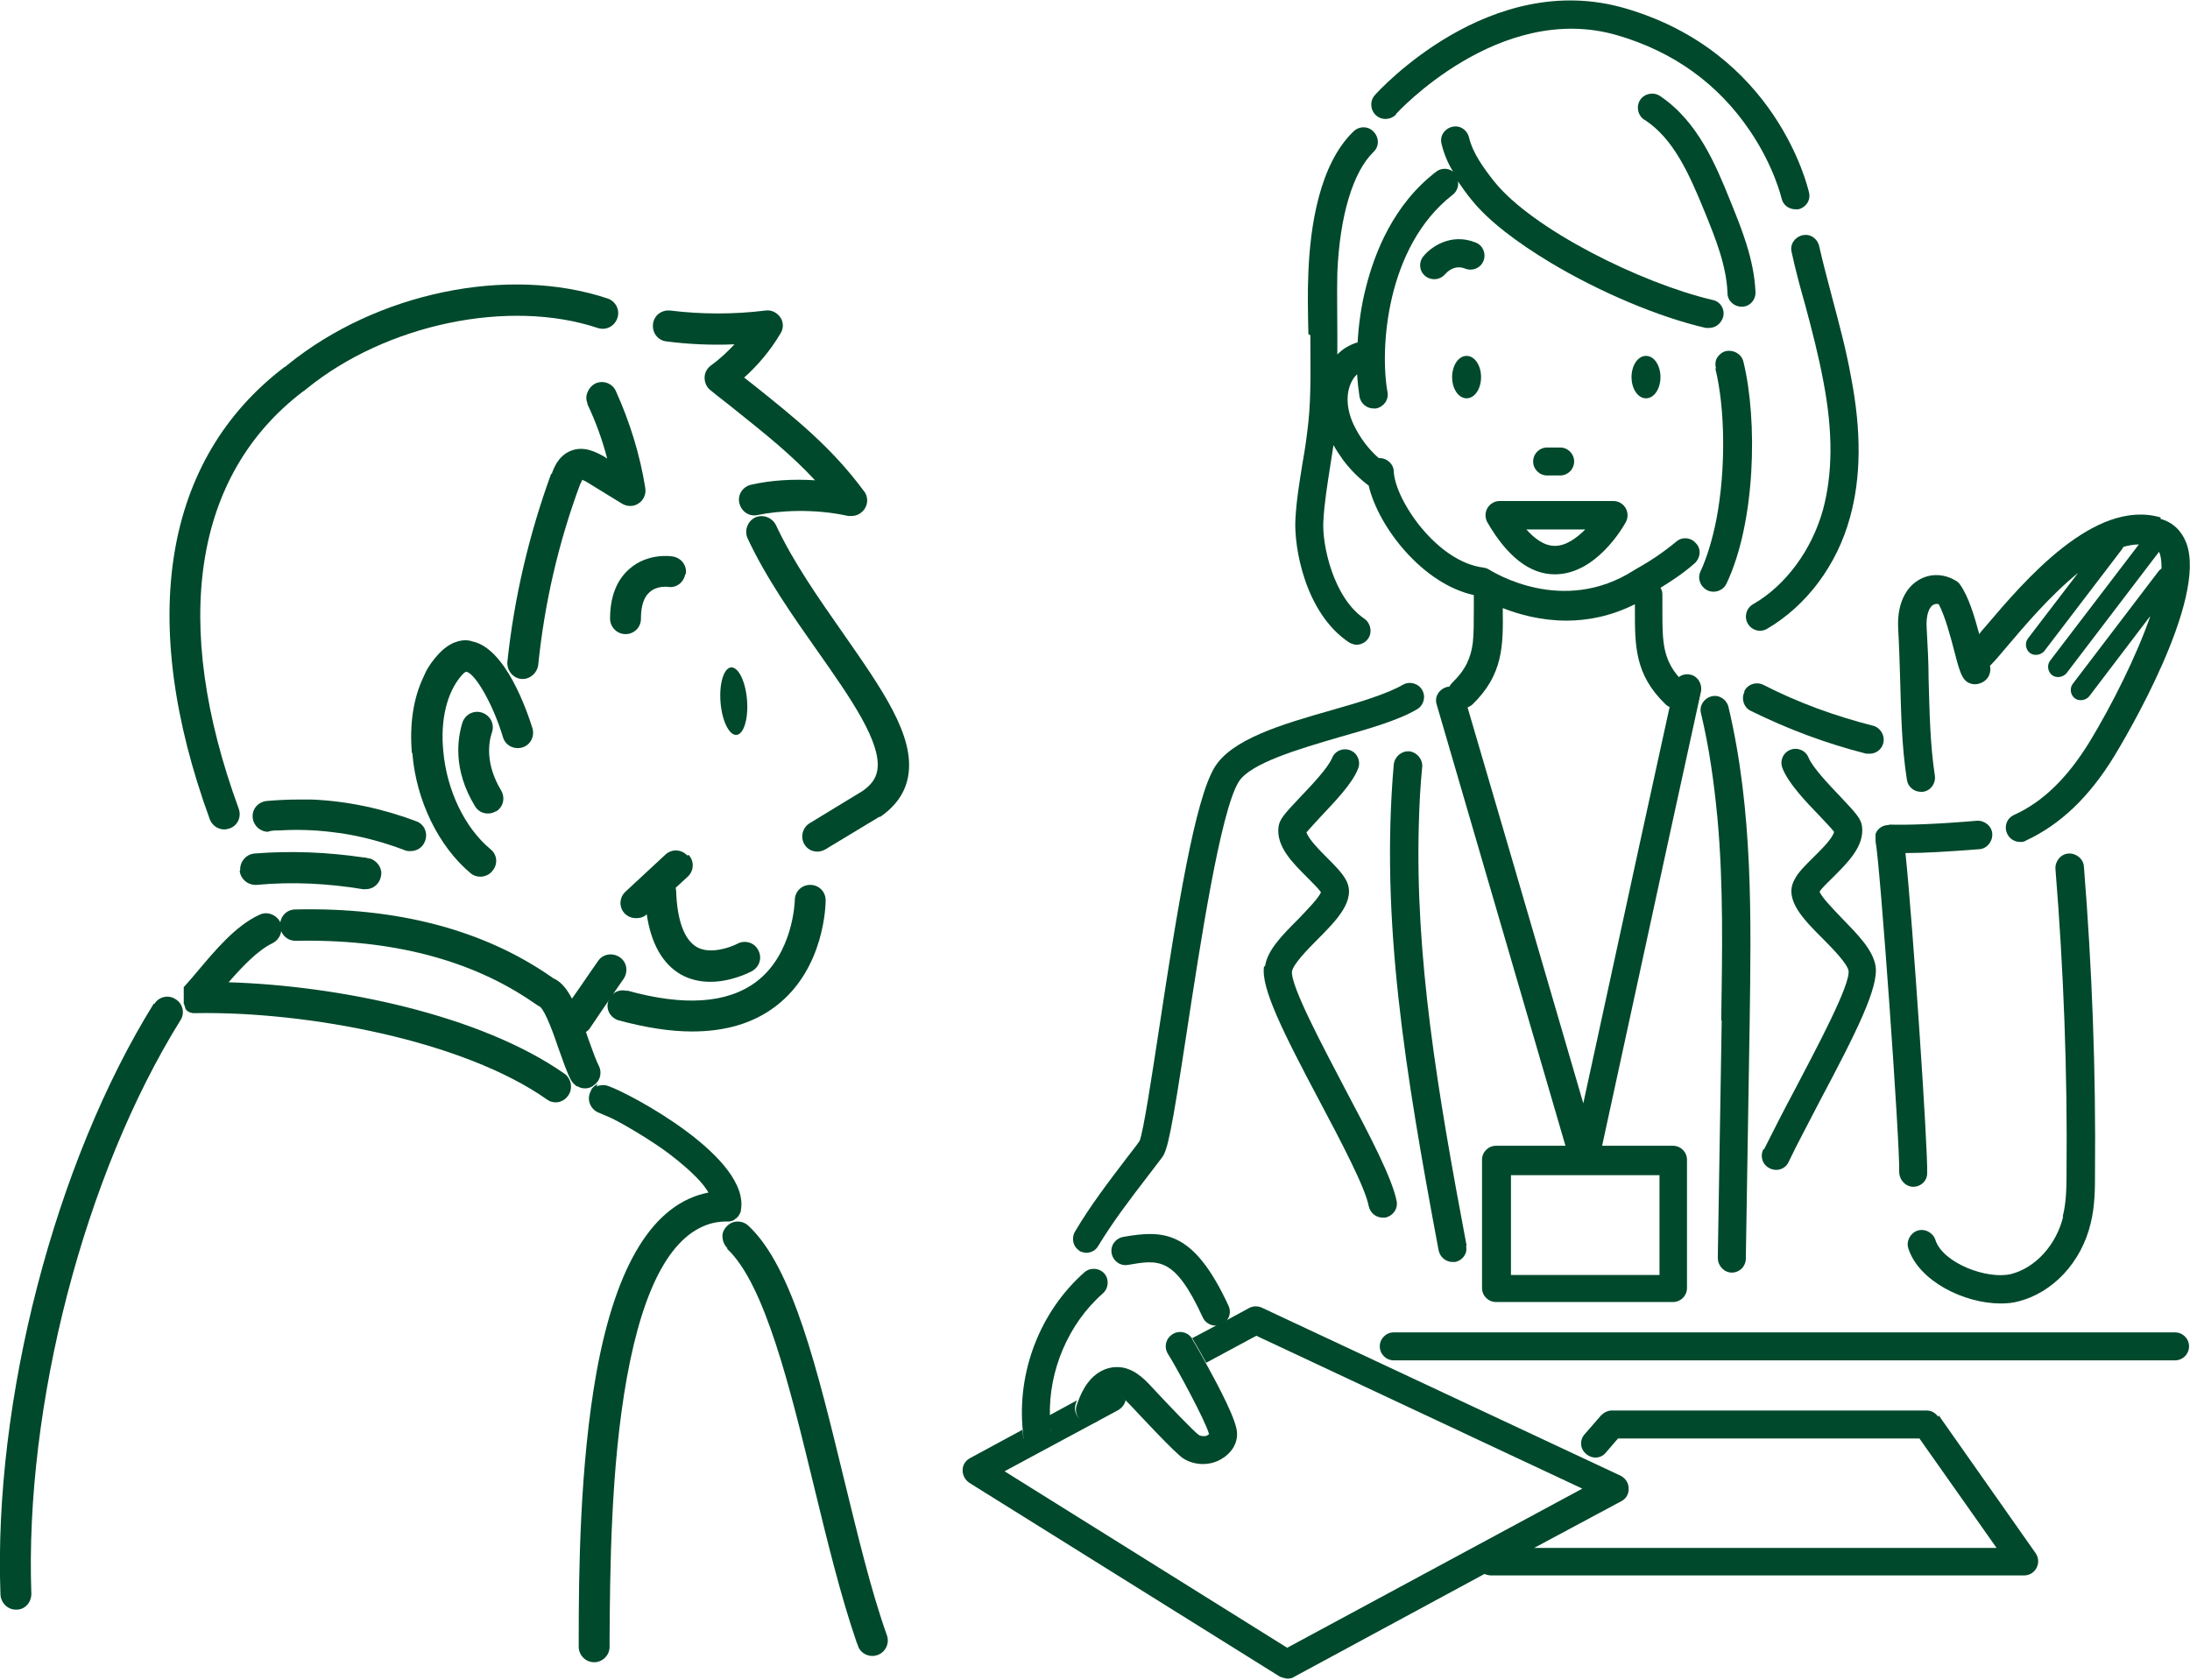 <?xml version="1.0" encoding="UTF-8"?> <svg xmlns="http://www.w3.org/2000/svg" id="_レイヤー_2" data-name="レイヤー 2" viewBox="0 0 45.41 34.83"><defs><style> .cls-1 { fill: #00492c; stroke-width: 0px; } </style></defs><g id="_デザイン" data-name="デザイン"><g><path class="cls-1" d="m30.41,7.38c-.17,0-.3.2-.3.44s.13.44.3.44.3-.2.3-.44-.13-.44-.3-.44Z"></path><path class="cls-1" d="m34.13,7.38c-.17,0-.3.2-.3.44s.13.44.3.44.3-.2.3-.44-.13-.44-.3-.44Z"></path><path class="cls-1" d="m39.15,17.11c-.11,0-.21.07-.25.16,0,0,0,0,0,0,0,0,0,.01-.01.02,0,0,0,0,0,0,0,0,0,.01,0,.02,0,0,0,0,0,.01,0,0,0,0,0,.02,0,0,0,0,0,.02,0,0,0,0,0,.01,0,0,0,.01,0,.02,0,0,0,0,0,0,0,0,0,0,0,0,0,0,0,.01,0,.02,0,0,0,0,0,.01,0,0,0,0,0,.01,0,0,0,.01,0,.02,0,0,0,0,0,0,.09.41.51,6.3.49,6.85,0,.16.12.3.28.31,0,0,0,0,.01,0,.16,0,.29-.12.29-.28.02-.47-.3-5.21-.45-6.64.39,0,.89-.03,1.53-.08.16-.01.28-.16.27-.32-.01-.16-.16-.28-.32-.27-.82.07-1.4.09-1.81.08,0,0,0,0,0,0,0,0,0,0,0,0Z"></path><path class="cls-1" d="m45.1,27.63h-16.2c-.16,0-.29.13-.29.29s.13.29.29.29h16.2c.16,0,.29-.13.29-.29s-.13-.29-.29-.29Z"></path><path class="cls-1" d="m44.8,10.73c-1.37-.4-2.83,1.32-3.62,2.25-.05.06-.1.11-.14.17-.1-.37-.22-.78-.4-1.03-.02-.03-.05-.06-.09-.08-.25-.15-.54-.15-.77-.01-.17.1-.46.38-.42,1.03.02.35.03.7.04,1.04.02.67.03,1.37.14,2.07.02.15.15.25.29.25.01,0,.03,0,.04,0,.16-.02.27-.17.25-.33-.1-.66-.11-1.31-.13-2,0-.35-.02-.7-.04-1.06-.02-.29.06-.45.14-.49.04-.02.08-.02.11-.01.13.24.25.69.33,1,.12.46.17.64.41.66.13,0,.26-.07.31-.2.02-.06.03-.13.01-.18.1-.1.22-.24.37-.42.34-.4.88-1.04,1.46-1.51l-1.04,1.36c-.07.09-.05.23.04.3.04.03.08.04.13.04.06,0,.13-.03.17-.08l1.61-2.11s.02-.03.03-.05c.11-.03.21-.05.32-.05l-1.84,2.41c-.07.09-.05.23.04.3.04.03.08.04.13.04.06,0,.13-.03.17-.08l1.92-2.52s0,.02.01.03c.03.08.04.19.04.32-.02.01-.03.03-.05.04l-1.79,2.35c-.07.09-.05.23.04.3.04.03.08.04.13.04.06,0,.13-.03.17-.08l1.27-1.67c-.29.84-.81,1.87-1.26,2.61-.46.75-.97,1.25-1.57,1.52-.15.07-.21.24-.14.39.05.11.16.17.27.17.04,0,.08,0,.12-.03.71-.33,1.31-.9,1.83-1.75.2-.33,1.95-3.25,1.49-4.43-.1-.25-.28-.42-.53-.49Z"></path><path class="cls-1" d="m28.95,2.36S31.08.02,33.53.73c1.17.34,2.1,1.01,2.76,1.99.5.74.65,1.39.65,1.39.03.14.15.23.29.23.02,0,.04,0,.06,0,.16-.04.26-.19.22-.35-.03-.12-.68-2.91-3.82-3.82-2.8-.81-5.09,1.7-5.18,1.8-.11.12-.1.31.02.42.12.11.31.1.42-.02Z"></path><path class="cls-1" d="m37.37,4.88c-.16.04-.26.19-.22.35.08.37.18.74.28,1.09.14.52.28,1.06.38,1.6.2,1.04.19,1.91-.01,2.65-.23.83-.77,1.57-1.45,1.96-.14.08-.19.26-.11.4.05.09.15.15.25.15.05,0,.1-.01.15-.04.82-.48,1.45-1.32,1.72-2.31.23-.83.24-1.78.02-2.92-.1-.56-.25-1.11-.39-1.64-.09-.35-.19-.71-.27-1.07-.04-.16-.19-.26-.35-.22Z"></path><path class="cls-1" d="m36.17,14.35c-.07.15-.01.32.13.39.77.38,1.57.68,2.4.89.02,0,.05,0,.07,0,.13,0,.25-.09.28-.22.04-.16-.06-.32-.21-.36-.79-.2-1.56-.48-2.28-.85-.15-.07-.32-.01-.39.13Z"></path><path class="cls-1" d="m27.17,6.95c0,.6.02,1.22-.04,1.8-.03.28-.07.57-.12.84-.06.38-.13.78-.15,1.19-.03.57.2,1.93,1.11,2.54.05.03.11.05.16.05.09,0,.19-.05.24-.13.09-.13.05-.32-.08-.41-.65-.44-.88-1.55-.85-2.02.02-.38.08-.74.14-1.13.02-.15.05-.3.07-.45.06.11.13.21.2.31.15.2.33.38.53.53.2.86,1.12,2.04,2.18,2.27,0,0,0,0,0,0,0,.1,0,.19,0,.28,0,.28,0,.5-.02.7-.04.32-.15.57-.43.84-.02.02-.04.05-.06.08-.02,0-.04,0-.06.01-.16.05-.25.21-.2.36l.82,2.81,1.85,6.34h-1.44c-.16,0-.29.13-.29.29v2.66c0,.16.13.29.29.29h3.67c.16,0,.29-.13.29-.29v-2.66c0-.16-.13-.29-.29-.29h-1.47l1.39-6.4.66-3.02c.03-.16-.07-.32-.22-.35-.09-.02-.17,0-.24.05-.33-.38-.34-.75-.34-1.34,0-.03,0-.06,0-.09,0-.09,0-.19,0-.28,0-.05-.01-.1-.04-.14.19-.12.45-.28.71-.51.12-.11.14-.29.03-.41-.02-.02-.03-.03-.05-.05-.11-.08-.26-.08-.36.01-.29.24-.57.42-.75.52-.05.03-.09.05-.12.07-1.49.96-2.94.03-3,0-.04-.03-.08-.04-.13-.05-.97-.12-1.83-1.4-1.86-1.99,0-.16-.15-.29-.31-.28,0,0,0,0,0,0-.21-.18-.39-.42-.52-.69-.17-.36-.17-.72,0-.97.02-.03.05-.06.07-.08.01.18.03.33.05.47.03.14.15.24.29.24.02,0,.04,0,.05,0,.16-.03.27-.18.24-.34-.16-.87-.04-3.01,1.35-4.09.09-.07.13-.18.11-.28.09.13.18.26.28.38.35.44.95.89,1.63,1.3,1.03.62,2.27,1.14,3.23,1.36.02,0,.05,0,.07,0,.13,0,.25-.09.29-.23.04-.16-.06-.32-.22-.35-1.49-.35-3.74-1.47-4.53-2.46-.22-.28-.44-.58-.52-.91-.04-.16-.19-.26-.35-.22-.16.04-.26.19-.22.35.05.21.13.4.24.58-.1-.08-.25-.08-.35,0-.89.68-1.28,1.69-1.46,2.41-.1.39-.15.78-.17,1.13-.08.02-.16.06-.23.1-.07.04-.13.09-.19.15,0-.14,0-.29,0-.43,0-.42-.01-.85,0-1.27.05-1.17.32-2.08.75-2.5.12-.11.12-.3,0-.42-.11-.12-.3-.12-.42,0-.7.68-.89,1.95-.93,2.9-.02.43-.01.87,0,1.3Zm7.24,19.49h-3.08v-2.07h3.08v2.07Zm-1.93-13.57c.44,0,.92-.09,1.42-.34,0,.03,0,.06,0,.09,0,.76-.01,1.36.63,1.98.03.03.06.05.09.06l-.63,2.88-1.16,5.34-1.55-5.31-.85-2.9s.07-.03.1-.06c.64-.62.64-1.22.63-1.98,0,0,0-.01,0-.02.33.13.79.26,1.32.26Z"></path><path class="cls-1" d="m30.6,5.03c-.52-.21-.94.1-1.09.29-.1.13-.08.31.05.41.05.04.12.06.18.06.09,0,.17-.04.23-.11.03-.03.18-.2.41-.11.15.06.32-.01.38-.16.06-.15-.01-.32-.16-.38Z"></path><path class="cls-1" d="m33.46,10.39h-2.37c-.1,0-.2.06-.25.15-.05.09-.05.2,0,.29.41.71.88,1.08,1.4,1.08,0,0,0,0,0,0,.85,0,1.41-.97,1.47-1.08.05-.09.05-.2,0-.29-.05-.09-.15-.15-.25-.15Zm-1.22.93h0c-.22,0-.42-.15-.59-.34h1.22c-.18.18-.4.34-.63.34Z"></path><path class="cls-1" d="m35.57,7.65c.2.82.22,2.07.02,3.12-.08.4-.19.78-.33,1.08-.07.15,0,.32.14.39.04.02.08.03.13.03.11,0,.22-.06.27-.17.6-1.26.65-3.37.35-4.6-.04-.16-.2-.25-.36-.22-.08.02-.14.07-.18.13-.04.06-.05.14-.03.22Z"></path><path class="cls-1" d="m32.08,9.86h.27c.16,0,.29-.13.29-.29s-.13-.29-.29-.29h-.27c-.16,0-.29.13-.29.29s.13.29.29.29Z"></path><path class="cls-1" d="m34.11,2.49c.59.39.91,1.1,1.24,1.91.22.54.45,1.11.47,1.68,0,.16.14.28.29.28,0,0,0,0,.01,0,.16,0,.29-.14.28-.31-.03-.68-.29-1.31-.52-1.88-.3-.74-.67-1.65-1.46-2.18-.14-.09-.32-.05-.41.08-.09.14-.05.32.08.41Z"></path><path class="cls-1" d="m40.19,29.38c-.06-.08-.14-.13-.24-.13h-6.53c-.08,0-.16.04-.22.1l-.34.39c-.11.12-.1.31.03.41.12.11.31.1.41-.03l.25-.29h6.25l1.6,2.27h-9.59l1.81-.97c.1-.05.16-.16.15-.27,0-.11-.07-.21-.17-.26l-7.43-3.48c-.08-.04-.18-.04-.26,0l-.48.26s-.05.05-.09.06c-.02.01-.05.02-.07.02l-.55.29c.03.05.15.25.29.51l1.04-.56,6.76,3.17-6.12,3.3-5.86-3.66,2.36-1.27c.08-.05.14-.13.15-.21-.06-.06-.14-.12-.19-.12-.04,0-.09.04-.14.09-.06.08-.1.19-.15.31-.06.15-.23.23-.38.17-.15-.06-.23-.23-.17-.38,0-.02.02-.04.02-.06l-.57.31c0,.11.01.22.03.33.02.16-.09.31-.25.33-.01,0-.03,0-.04,0-.14,0-.27-.11-.29-.25,0-.04,0-.07-.01-.11l-1.09.59c-.09.05-.15.14-.15.25,0,.1.05.2.14.26l6.44,4.02s.1.04.16.04c.05,0,.1-.01.14-.04l3.94-2.13s.08.03.13.03h11.06c.11,0,.21-.06.26-.16s.04-.21-.02-.3l-2.01-2.86Z"></path><path class="cls-1" d="m30.41,25.83c-.61-3.23-1.07-5.99-.99-8.75.01-.39.03-.78.07-1.18.01-.16-.11-.3-.27-.32-.16-.01-.3.11-.32.27-.28,3.23.23,6.34.93,10.08.03.14.15.24.29.24.02,0,.04,0,.05,0,.1-.02.17-.08.21-.16.03-.05.03-.12.02-.18Z"></path><path class="cls-1" d="m35.7,21.16l-.08,4.85v.08c0,.16.13.3.29.3,0,0,0,0,0,0,.16,0,.29-.13.29-.29l.08-4.92c.03-2.15.07-4.37-.44-6.52-.04-.16-.2-.26-.35-.22-.16.04-.26.2-.22.35.17.71.27,1.43.34,2.16.13,1.4.1,2.83.08,4.22Z"></path><path class="cls-1" d="m25.42,27.4c.08-.08.11-.21.05-.33-.72-1.55-1.33-1.57-2.18-1.42-.16.03-.27.18-.24.34.03.16.18.27.34.24.64-.11.97-.17,1.55,1.09.05.11.16.17.27.17.02,0,.04,0,.05,0,.02,0,.05-.01.07-.02.03-.02.06-.04.09-.06Z"></path><path class="cls-1" d="m42.78,25.23c-.14.58-.57,1.06-1.08,1.19-.5.12-1.42-.23-1.57-.71-.05-.15-.22-.24-.37-.19-.15.05-.24.22-.19.37.22.68,1.16,1.14,1.91,1.14.13,0,.25-.01.36-.04.73-.18,1.32-.82,1.51-1.62.09-.36.09-.73.09-1.03.02-2.12-.06-4.26-.23-6.37-.01-.16-.16-.28-.32-.27-.16.01-.28.16-.27.32.17,2.09.25,4.21.23,6.31,0,.34-.01.63-.08.9Z"></path><path class="cls-1" d="m22.37,25.94s.1.04.15.04c.1,0,.2-.05.25-.14.31-.51.66-.97,1.03-1.45.1-.13.19-.25.29-.38.12-.15.2-.53.51-2.56.28-1.83.7-4.6,1.08-5.23.23-.39,1.26-.69,2.08-.93.63-.18,1.23-.35,1.62-.58.14-.08.19-.26.11-.4-.08-.14-.26-.19-.4-.11-.33.19-.89.36-1.49.53-1.02.29-2.07.6-2.42,1.19-.4.67-.76,2.86-1.15,5.44-.15.98-.32,2.1-.4,2.3-.09.13-.19.25-.28.37-.38.5-.74.97-1.06,1.51-.08.14-.04.32.1.4Z"></path><path class="cls-1" d="m21.51,30.04s.03,0,.04,0c.16-.02.27-.17.25-.33-.02-.11-.02-.22-.03-.33-.03-.95.38-1.93,1.1-2.56.12-.11.13-.29.03-.41-.11-.12-.29-.13-.41-.03-.93.82-1.41,2.08-1.28,3.31,0,.04,0,.07.01.11.02.15.15.25.29.25Z"></path><path class="cls-1" d="m22.49,29.5c.15.06.32-.02.38-.17.05-.12.09-.23.15-.31.04-.05.1-.09.14-.09.06,0,.13.06.19.12.03.03.07.07.09.09.15.16.92.99,1.09,1.1.12.08.27.12.41.12.13,0,.26-.03.38-.1.21-.12.34-.32.33-.54,0-.25-.37-.95-.64-1.44-.14-.26-.26-.46-.29-.51,0,0,0-.01,0-.01-.09-.14-.27-.18-.41-.09-.14.09-.18.27-.09.41.16.25.78,1.39.85,1.66-.01.01-.04.03-.07.04-.03,0-.08.01-.14-.02-.1-.07-.6-.59-.99-1.01-.13-.14-.38-.41-.72-.4-.22,0-.44.12-.59.32-.1.13-.16.27-.21.4,0,.02-.02.04-.02.06-.06.15.02.32.17.38Z"></path><path class="cls-1" d="m15.08,25.88c-.07-.07-.1-.16-.1-.25,0-.07.03-.14.09-.2.12-.13.32-.13.45-.01.92.86,1.43,2.99,1.98,5.25.28,1.14.56,2.32.89,3.24.06.17-.03.35-.19.41-.04.01-.07.02-.11.02-.13,0-.26-.08-.3-.21-.01-.04-.03-.07-.04-.11-.32-.93-.6-2.08-.87-3.19-.5-2.06-1.02-4.2-1.8-4.93Z"></path><path class="cls-1" d="m12.37,22.53c.07-.03.16-.04.24-.01.44.15,2.97,1.49,2.75,2.59,0,0,0,0,0,0,0,0,0,0,0,0,0,0,0,0,0,0,0,.02,0,.03-.02.05,0,0,0,0,0,0,0,.02-.01.03-.02.04,0,0,0,0,0,0,0,.01-.02.03-.03.04,0,0,0,0,0,0-.01.01-.02.02-.03.03,0,0,0,0,0,0-.01,0-.03.02-.04.03,0,0,0,0,0,0-.01,0-.03.01-.04.02,0,0,0,0,0,0-.01,0-.03,0-.05.01,0,0,0,0,0,0-.02,0-.03,0-.05,0,0,0,0,0,0,0,0,0,0,0,0,0-.1,0-.2.01-.29.03-.84.2-1.44,1.27-1.79,3.2-.34,1.87-.35,4.07-.36,5.4,0,0,0,.02,0,.02v.17c0,.18-.15.32-.32.32h0c-.18,0-.32-.15-.32-.32v-.17c0-1.34.02-3.59.37-5.53.41-2.25,1.19-3.5,2.32-3.72-.1-.18-.34-.44-.81-.8-.32-.24-.67-.45-.95-.61-.11-.06-.2-.11-.29-.15-.09-.04-.16-.07-.21-.09-.17-.06-.26-.24-.2-.41.01-.03.03-.06.04-.09.03-.04.08-.08.12-.1Z"></path><path class="cls-1" d="m18.23,16.94l-1.11.67c-.05.03-.11.05-.17.05-.11,0-.21-.05-.27-.15-.09-.15-.04-.35.11-.44l1.1-.67c.17-.12.27-.25.3-.42.1-.57-.55-1.5-1.24-2.48-.5-.71-1.07-1.52-1.45-2.34-.07-.16,0-.35.16-.43.16-.07.35,0,.43.16.36.77.88,1.51,1.39,2.24.8,1.15,1.5,2.13,1.35,2.97-.06.34-.26.62-.58.84,0,0,0,0-.01,0Z"></path><path class="cls-1" d="m13,20.54c1.18.33,2.08.27,2.68-.18.77-.58.8-1.67.8-1.69,0,0,0,0,0,0,0-.18.14-.32.32-.32s.32.14.32.32c0,.06-.01,1.42-1.04,2.2-.46.35-1.04.52-1.73.52-.46,0-.96-.08-1.52-.23-.17-.05-.27-.22-.22-.39.05-.17.22-.27.39-.22Z"></path><path class="cls-1" d="m14.21,11.9c-.03.18-.19.3-.36.27,0,0-.23-.03-.38.11-.12.1-.18.29-.18.55,0,.18-.14.32-.32.32h0c-.18,0-.32-.15-.32-.32,0-.46.14-.81.41-1.04.37-.32.84-.26.89-.25.18.03.3.19.27.37Z"></path><path class="cls-1" d="m8.54,15.61c-.05-.59.03-1.13.24-1.57.02-.04.04-.09.06-.13.06-.11.14-.22.22-.31.13-.15.25-.23.37-.28.02,0,.04-.01.06-.02.11-.03.22-.03.3,0,.69.14,1.13,1.42,1.25,1.8.05.17-.04.35-.21.4-.17.05-.35-.04-.4-.21-.2-.67-.57-1.32-.76-1.36-.02,0-.06.03-.11.09-.29.34-.43.9-.37,1.54.07.83.45,1.61.98,2.05.14.11.16.31.04.45-.06.08-.16.12-.25.12-.07,0-.14-.02-.2-.07-.66-.55-1.13-1.5-1.21-2.49Z"></path><path class="cls-1" d="m10.29,16.82c-.05.03-.11.05-.17.05-.11,0-.21-.05-.27-.15-.47-.77-.36-1.42-.26-1.74.06-.17.24-.26.41-.2.17.06.26.24.2.41-.07.21-.14.65.19,1.2.09.15.05.35-.11.44Z"></path><path class="cls-1" d="m5.91,7.61s.05-.04.06-.05c1.84-1.49,4.56-2.06,6.63-1.37.17.06.26.24.2.41-.06.17-.24.26-.41.2-1.84-.61-4.38-.08-6.03,1.26-.02.02-.05.04-.08.06-2.27,1.73-2.74,4.8-1.33,8.65.06.17-.02.35-.19.41-.04.01-.07.02-.11.02-.13,0-.25-.08-.3-.21-1.51-4.14-.96-7.47,1.55-9.38Z"></path><path class="cls-1" d="m14.28,17.73c.12.13.11.33-.02.45l-.25.23s.01.05.01.07c.02.61.17,1.01.43,1.16.28.16.71,0,.84-.07.15-.08.35-.03.43.13.09.16.03.35-.13.44-.02.01-.41.22-.86.22-.2,0-.41-.04-.61-.15-.38-.22-.62-.64-.71-1.25-.06.06-.14.08-.22.08-.09,0-.17-.03-.24-.1-.12-.13-.11-.33.02-.45l.83-.77c.13-.12.33-.11.45.02Z"></path><path class="cls-1" d="m3.82,20.83s0,0-.01-.01c0,0,0,0,0-.01,0,0,0,0,0-.01,0,0,0,0,0-.01,0,0,0,0,0-.01,0,0,0,0,0-.01,0,0,0-.01,0-.02,0,0,0,0,0-.01,0,0,0-.01,0-.02,0,0,0,0,0-.01,0,0,0-.01,0-.02,0,0,0,0,0-.01,0,0,0-.01,0-.02,0,0,0-.01,0-.02,0,0,0,0,0,0,0,0,0,0,0,0,0,0,0-.01,0-.02,0,0,0,0,0-.01,0,0,0-.01,0-.02,0,0,0,0,0-.01,0,0,0-.01,0-.02,0,0,0,0,0-.01,0,0,0-.01,0-.02,0,0,0,0,0-.01,0,0,0,0,0-.01,0,0,0,0,0-.01s0,0,0-.01c0,0,0,0,0-.01,0,0,0,0,0-.01,0,0,0,0,.01-.01,0,0,0,0,0,0,.08-.09.17-.19.26-.3.38-.45.8-.96,1.3-1.19.16-.08.35,0,.43.15,0,0,0,.01,0,.02.02-.16.15-.28.31-.28,2.11-.05,3.9.42,5.3,1.39.03.02.07.05.08.05,0,0,.01,0,.02.01.14.08.24.21.34.4.12-.17.25-.36.38-.55l.16-.23c.1-.15.3-.18.45-.08.15.1.18.3.08.45l-.16.23c-.19.28-.39.57-.53.78-.02.04-.06.07-.09.09.01.04.03.08.04.12.08.22.16.45.22.57.08.14.04.32-.09.41-.01,0-.02.02-.04.03-.05.03-.1.04-.15.04s-.1-.01-.15-.04c0,0-.02,0-.03-.01-.04-.03-.08-.07-.11-.12-.09-.17-.17-.41-.26-.66-.09-.27-.27-.77-.38-.86,0,0,0,0,0,0-.04-.02-.08-.05-.14-.09-1.29-.89-2.95-1.32-4.93-1.28,0,0,0,0,0,0-.14,0-.25-.08-.3-.2-.01.1-.08.2-.18.25-.31.15-.62.48-.91.81,2.28.07,5.22.67,6.97,1.9.06.04.1.11.12.18.02.09.01.19-.05.27-.06.09-.16.14-.26.14-.06,0-.13-.02-.18-.06-1.73-1.22-4.97-1.83-7.28-1.79,0,0,0,0,0,0-.02,0-.04,0-.05,0,0,0,0,0,0,0-.02,0-.03,0-.05-.01,0,0,0,0,0,0-.02,0-.03-.01-.05-.02,0,0,0,0,0,0-.01,0-.03-.02-.04-.03,0,0,0,0,0,0,0,0,0,0,0,0,0,0,0,0-.01-.01,0,0,0,0-.01-.01Z"></path><path class="cls-1" d="m3.2,20.82c.09-.15.29-.2.44-.1.15.09.2.29.1.44-1.99,3.2-3.23,7.98-3.09,11.89,0,.18-.13.33-.31.33,0,0,0,0-.01,0-.17,0-.31-.14-.32-.31-.15-4.03,1.13-8.96,3.18-12.26Z"></path><path class="cls-1" d="m5.57,17.25c-.17,0-.31-.12-.33-.29-.02-.18.11-.33.29-.35.23-.02.45-.03.68-.03.08,0,.17,0,.25,0,.74.03,1.48.19,2.17.45.17.06.25.25.18.42-.05.13-.17.2-.3.2-.04,0-.08,0-.12-.02-.42-.16-.86-.28-1.31-.35-.08-.01-.16-.02-.24-.03-.34-.04-.69-.05-1.03-.03-.08,0-.16,0-.23.02,0,0-.01,0-.02,0Z"></path><path class="cls-1" d="m11.44,9.83c.04-.12.13-.36.37-.47.3-.14.59.04.72.11l.06.04c-.1-.39-.24-.77-.41-1.13,0,0,0-.01,0-.02-.03-.07-.03-.15,0-.22.03-.08.09-.15.17-.19.16-.07.35,0,.42.16.29.64.5,1.32.61,2.01.02.12-.03.25-.14.32-.1.07-.24.07-.35,0l-.7-.43c-.06-.04-.1-.05-.12-.06,0,.02-.02.05-.04.09-.45,1.21-.74,2.47-.87,3.75-.02.16-.16.29-.32.29-.01,0-.02,0-.03,0-.18-.02-.3-.18-.29-.35.14-1.33.45-2.65.91-3.91Z"></path><path class="cls-1" d="m17.92,10.19c.08.11.08.25.01.36-.06.09-.16.15-.27.15-.02,0-.05,0-.07,0-.72-.16-1.45-.11-1.88-.02-.17.04-.34-.07-.38-.25-.04-.17.07-.34.25-.38.4-.09.86-.12,1.32-.09-.49-.53-1.03-.96-1.63-1.44-.17-.14-.36-.28-.54-.43-.08-.06-.12-.16-.12-.26,0-.1.05-.19.13-.25.18-.13.34-.28.49-.44-.47.02-.94,0-1.41-.06-.18-.02-.3-.18-.28-.36.02-.18.18-.3.36-.28.65.08,1.32.08,1.97,0,.12-.02.24.04.31.14.07.1.07.24,0,.34-.2.34-.46.65-.75.91.08.06.15.12.23.18.81.65,1.58,1.26,2.25,2.17Z"></path><path class="cls-1" d="m4.98,18.05c-.01-.18.12-.33.29-.35.75-.06,1.51-.03,2.26.08.04,0,.08.01.11.02.04,0,.08.02.11.04.11.07.18.2.15.33-.03.16-.16.27-.32.27-.02,0-.04,0-.05,0-.73-.12-1.47-.16-2.21-.09-.18.01-.33-.12-.35-.29Z"></path><path class="cls-1" d="m26.21,20.04c-.07.44.39,1.36,1.16,2.81.44.83.94,1.78,1.01,2.16.03.14.15.24.29.24.02,0,.04,0,.05,0,.16-.03.27-.18.24-.34-.09-.47-.56-1.37-1.07-2.33-.45-.86-1.14-2.15-1.1-2.44.03-.15.32-.45.53-.66.4-.4.81-.82.59-1.23-.08-.15-.23-.3-.39-.46-.15-.15-.39-.39-.43-.53.06-.07.19-.21.29-.32.31-.33.66-.69.78-1,.06-.15-.01-.32-.16-.38-.15-.06-.32.01-.38.16-.08.2-.43.57-.66.81-.33.35-.43.46-.45.62-.05.41.3.75.6,1.05.1.1.22.22.28.3-.04.12-.31.39-.47.56-.33.33-.64.64-.69.98Z"></path><path class="cls-1" d="m36.56,23.84c-.07.15-.01.32.14.39.04.02.09.03.13.03.11,0,.21-.06.26-.17.18-.38.41-.8.64-1.25.77-1.45,1.23-2.37,1.16-2.81-.06-.34-.37-.65-.69-.98-.16-.17-.43-.44-.47-.56.05-.08.17-.19.28-.3.3-.3.65-.64.6-1.05-.02-.16-.12-.27-.45-.62-.23-.24-.58-.61-.66-.81-.06-.15-.23-.22-.38-.16-.15.06-.22.23-.16.38.12.31.47.68.78,1,.1.11.23.24.29.32-.03.14-.28.38-.43.53-.16.16-.31.3-.39.46-.23.41.19.83.59,1.23.21.21.5.51.53.66.04.29-.65,1.58-1.1,2.44-.23.43-.46.88-.65,1.26Z"></path><path class="cls-1" d="m15.27,15.24c-.15.01-.3-.29-.33-.68-.03-.39.07-.71.22-.72.15-.01.3.29.33.68.03.39-.07.71-.22.72Z"></path></g></g></svg> 